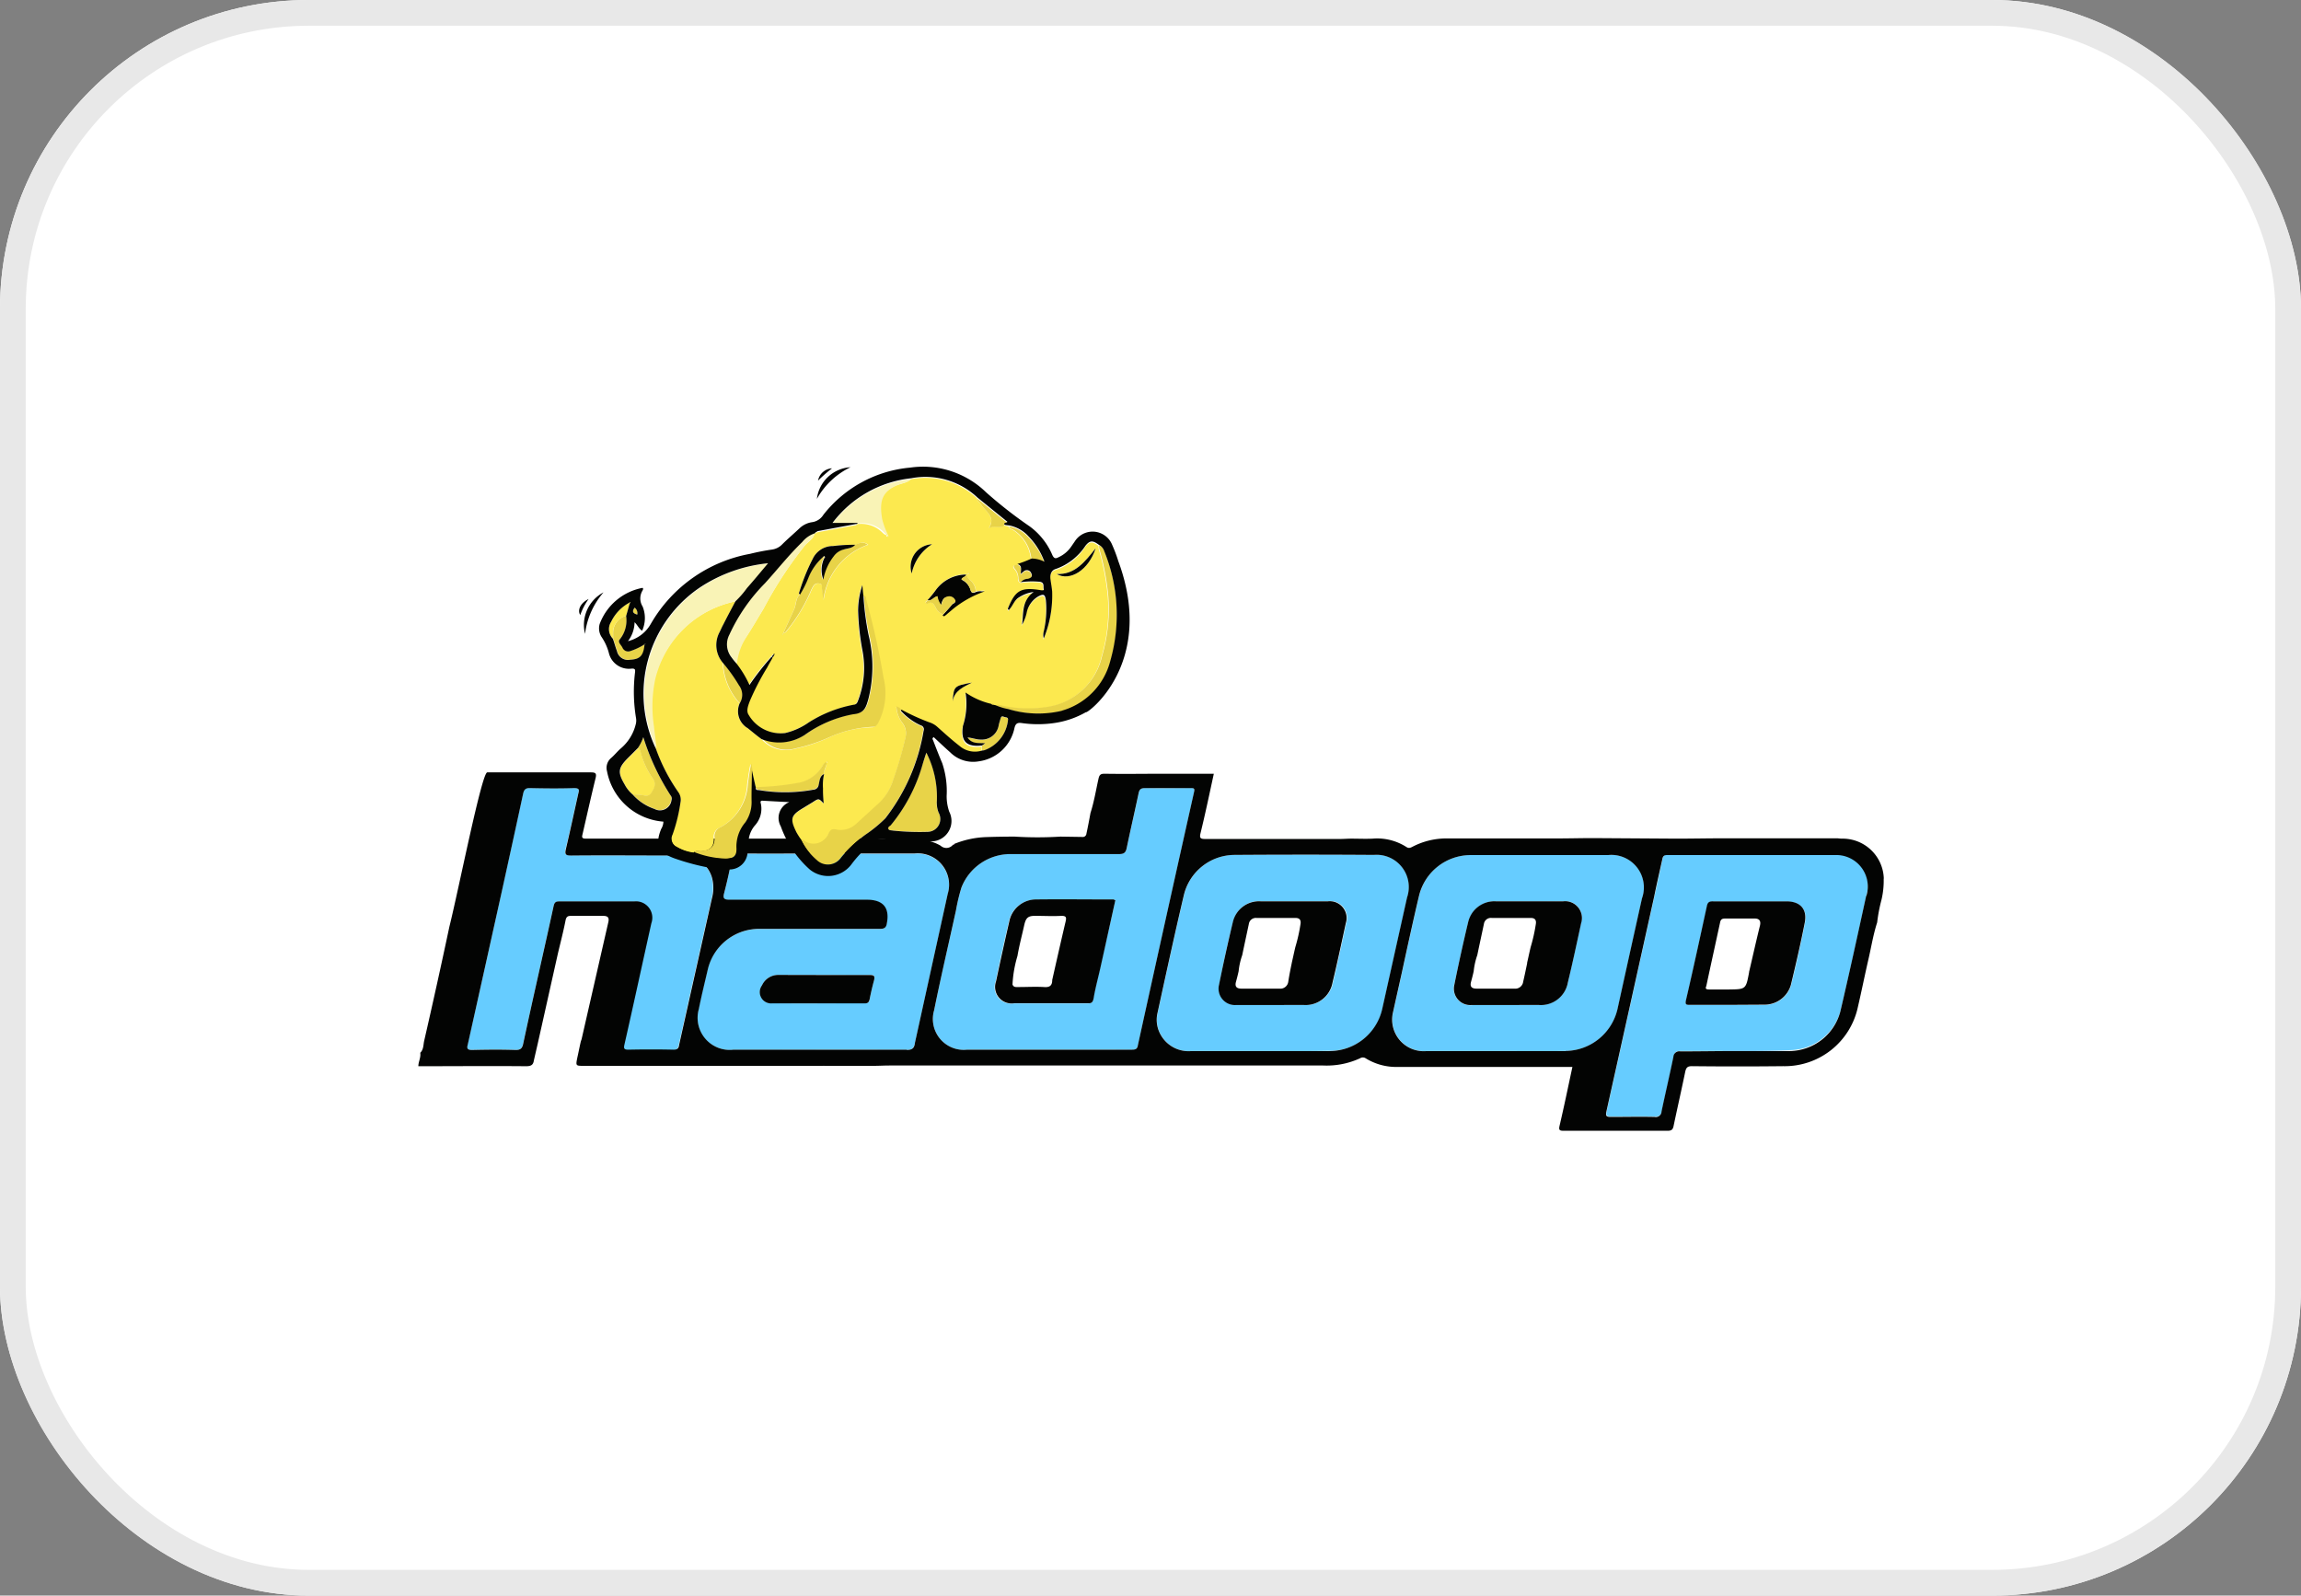 <svg id="Group_172626" data-name="Group 172626" xmlns="http://www.w3.org/2000/svg" width="89.411" height="62" viewBox="0 0 89.411 62">
  <rect x="0" y="0" width="89.411" height="62" fill="#808080" stroke="none"/>
  <g id="bg" fill="#fff" stroke="#e8e8e8" stroke-width="1">
    <rect width="89.411" height="62" rx="12" stroke="none"/>
    <rect x="0.5" y="0.5" width="88.411" height="61" rx="11.5" fill="none"/>
  </g>
  <g id="Hadoop" transform="translate(16.256 18.123)">
    <g id="Layer_3" data-name="Layer 3" transform="translate(0 0)">
      <path id="Path_85622" data-name="Path 85622" d="M56.167,70.89h3.357A1.224,1.224,0,0,1,60.8,72.461q-.637,2.9-1.274,5.788c-.042.191-.11.27-.325.263-2.24-.013-4.48,0-6.723,0a1.3,1.3,0,0,1-1.2-.546,1.321,1.321,0,0,1-.159-1.038c.1-.51.227-1.019.344-1.522a2.053,2.053,0,0,1,2-1.59h4.7c.185,0,.234-.068.263-.212.11-.607-.147-.915-.773-.915h-5.34c-.212,0-.253-.055-.2-.257.11-.425.212-.866.289-1.3.03-.178.1-.24.289-.24ZM56.014,75.6H54.222a.688.688,0,0,0-.637.406.441.441,0,0,0,.393.694c1.2.013,2.406,0,3.61,0a.155.155,0,0,0,.178-.153c.049-.246.1-.5.172-.737.049-.166.019-.212-.172-.212C57.18,75.617,56.6,75.6,56.014,75.6Z" transform="translate(-40.23 -55.841)" fill="#6cf"/>
      <path id="Path_85623" data-name="Path 85623" d="M222.452,78.707H220.29c-.172,0-.234.049-.27.212-.147.711-.312,1.418-.461,2.123-.036.166-.1.212-.27.212-.565-.013-1.136,0-1.7,0-.166,0-.212-.03-.172-.212q.93-4.17,1.854-8.343c.11-.484.212-.97.319-1.461.025-.123.074-.159.2-.159H226.3a1.2,1.2,0,0,1,1.21,1.559q-.478,2.255-1.007,4.506a2.062,2.062,0,0,1-1.958,1.529C223.845,78.707,223.144,78.707,222.452,78.707Zm-.319-1.792h1.425a1.062,1.062,0,0,0,1.026-.773c.2-.8.38-1.607.539-2.419.1-.522-.178-.822-.711-.822h-2.848c-.147,0-.212.036-.246.185-.268,1.206-.537,2.436-.813,3.644-.042.178.019.185.159.185Z" transform="translate(-171.241 -55.991)" fill="#6cf"/>
      <path id="Path_85624" data-name="Path 85624" d="M98.686,69.047H95.554a1.2,1.2,0,0,1-1.289-1.529c.257-1.3.565-2.591.849-3.879a6.983,6.983,0,0,1,.212-.89,2.047,2.047,0,0,1,1.958-1.308h4.168c.191,0,.263-.055.3-.24.147-.711.312-1.418.461-2.123.03-.147.081-.2.24-.2.59.013,1.178,0,1.773,0,.123,0,.172.013.14.159q-1.1,4.907-2.179,9.823c-.036.159-.1.191-.246.191C100.865,69.043,99.771,69.047,98.686,69.047Zm2.62-5.814a.685.685,0,0,0-.081-.019H98.162a1.062,1.062,0,0,0-.994.849q-.268,1.159-.516,2.336a.64.64,0,0,0,.7.849h2.879c.147,0,.2-.049.212-.185.085-.425.191-.849.282-1.274.2-.849.389-1.7.58-2.554Z" transform="translate(-74.222 -46.381)" fill="#6cf"/>
      <path id="Path_85625" data-name="Path 85625" d="M139.169,78.688h-2.688a1.23,1.23,0,0,1-1.178-.62,1.147,1.147,0,0,1-.14-.822c.338-1.542.669-3.081,1.032-4.616a2.03,2.03,0,0,1,1.977-1.565q2.707-.019,5.408,0a1.252,1.252,0,0,1,1.289,1.652l-.958,4.3a2.081,2.081,0,0,1-2.062,1.663C140.949,78.7,140.059,78.688,139.169,78.688Zm.412-1.792h1.274a1.062,1.062,0,0,0,1.13-.877c.185-.767.35-1.535.516-2.308a.654.654,0,0,0-.694-.849h-2.631a1.045,1.045,0,0,0-1.074.8c-.212.811-.38,1.627-.539,2.444a.637.637,0,0,0,.669.786Z" transform="translate(-106.443 -55.971)" fill="#6cf"/>
      <path id="Path_85626" data-name="Path 85626" d="M182.244,78.738h-2.688a1.231,1.231,0,0,1-1.3-1.51c.117-.522.234-1.043.35-1.571.212-.977.425-1.958.656-2.935a2.055,2.055,0,0,1,2.038-1.6h5.309a1.263,1.263,0,0,1,1.321,1.682q-.478,2.153-.951,4.3a2.1,2.1,0,0,1-2.009,1.633C184.053,78.748,183.151,78.738,182.244,78.738Zm1.321-5.82h-1.308a1.072,1.072,0,0,0-1.094.849c-.185.773-.357,1.548-.522,2.336a.649.649,0,0,0,.718.849h2.62a1.085,1.085,0,0,0,1.062-.849c.178-.792.357-1.584.522-2.376a.637.637,0,0,0-.656-.811c-.442,0-.9.008-1.344.008Z" transform="translate(-140.377 -56.021)" fill="#6cf"/>
      <path id="Path_85627" data-name="Path 85627" d="M13.972,63.281H12.5c-.13,0-.178.036-.212.172-.389,1.779-.792,3.555-1.181,5.334-.042.185-.1.263-.308.257-.558-.019-1.117-.013-1.682,0-.178,0-.212-.055-.166-.212.448-1.99.89-3.971,1.325-5.96.276-1.259.552-2.51.822-3.769.036-.172.091-.24.276-.234.565.013,1.136.013,1.7,0,.212,0,.212.062.172.212-.166.718-.312,1.435-.491,2.149-.055.212,0,.257.212.257h4.187a1.2,1.2,0,0,1,1.274.849,1.535,1.535,0,0,1,0,.818l-1.274,5.691c-.03.147-.081.212-.234.212-.584,0-1.166-.013-1.75,0-.178,0-.191-.049-.153-.212q.524-2.348,1.043-4.708a.637.637,0,0,0-.669-.849Z" transform="translate(-7.034 -46.372)" fill="#6cf"/>
      <path id="Path_85628" data-name="Path 85628" d="M65,93.09h1.75c.191,0,.212.049.172.212-.068.246-.123.491-.172.737-.025.1-.062.153-.178.153h-3.61a.44.44,0,0,1-.393-.7.694.694,0,0,1,.637-.406Z" transform="translate(-49.216 -73.327)" fill="#030403"/>
      <path id="Path_85629" data-name="Path 85629" d="M233.56,83.63h-1.474c-.14,0-.2,0-.159-.185.282-1.215.546-2.431.811-3.652.03-.146.091-.191.246-.185h2.848c.535,0,.811.3.711.822-.159.811-.344,1.614-.539,2.419a1.062,1.062,0,0,1-1.026.773Zm.818-1.274c.14-.6.276-1.21.425-1.811.042-.191-.036-.276-.227-.27h-1.13c-.11,0-.166.03-.191.14-.178.828-.363,1.658-.539,2.487-.049.1,0,.13.1.13h.779c.662-.008.662-.008.786-.677Z" transform="translate(-182.67 -62.707)" fill="#030403"/>
      <path id="Path_85630" data-name="Path 85630" d="M110.25,79.267c-.191.849-.374,1.7-.565,2.548-.091.425-.212.849-.282,1.274-.03.14-.074.191-.212.185h-2.879a.642.642,0,0,1-.7-.849q.248-1.169.516-2.336a1.062,1.062,0,0,1,.994-.849c1.019-.013,2.038,0,3.064,0A.138.138,0,0,0,110.25,79.267Zm-4,3.266c.036.13.147.11.24.11.331,0,.656-.019.987,0,.227.019.319-.062.319-.276.172-.76.344-1.522.522-2.278.03-.14.03-.212-.159-.212-.344.019-.688,0-1.032,0-.263,0-.35.074-.412.331-.091.412-.2.818-.27,1.227A4.645,4.645,0,0,0,106.253,82.532Z" transform="translate(-83.165 -62.413)" fill="#030403"/>
      <path id="Path_85631" data-name="Path 85631" d="M148.479,83.632h-1.357a.637.637,0,0,1-.669-.786q.248-1.226.539-2.444a1.045,1.045,0,0,1,1.074-.8h2.62a.654.654,0,0,1,.694.849c-.166.767-.331,1.542-.516,2.308a1.062,1.062,0,0,1-1.125.871Zm.8-1.633c.049-.212.091-.412.14-.62a6.405,6.405,0,0,0,.2-.89c.025-.147-.025-.24-.191-.24h-1.516a.274.274,0,0,0-.3.234c-.085.4-.172.8-.257,1.21a2.72,2.72,0,0,0-.14.626c-.03.136-.062.263-.1.4-.055.191.013.276.212.276H148.8a.31.31,0,0,0,.344-.27c.038-.246.087-.491.136-.726Z" transform="translate(-115.341 -62.703)" fill="#030403"/>
      <path id="Path_85632" data-name="Path 85632" d="M191.539,83.632h-1.357a.637.637,0,0,1-.669-.786q.248-1.226.539-2.444a1.045,1.045,0,0,1,1.074-.8h2.62a.654.654,0,0,1,.694.849c-.166.767-.331,1.542-.516,2.308a1.062,1.062,0,0,1-1.138.871Zm.8-1.633c.049-.212.091-.412.14-.62a6.407,6.407,0,0,0,.2-.89c.025-.147-.025-.24-.191-.24h-1.516a.274.274,0,0,0-.31.234c-.085.4-.172.8-.257,1.21a2.723,2.723,0,0,0-.14.626c-.03.136-.062.263-.1.4-.055.191.013.276.212.276h1.467a.31.31,0,0,0,.344-.27C192.246,82.479,192.295,82.235,192.344,82Z" transform="translate(-149.257 -62.703)" fill="#030403"/>
      <path id="Path_85633" data-name="Path 85633" d="M18.44,62.3a1.212,1.212,0,0,0-1.274-.849H12.979c-.212,0-.27-.03-.212-.257.172-.711.325-1.435.491-2.149.036-.159.03-.227-.172-.212-.565.019-1.136.013-1.7,0-.185,0-.24.062-.276.234-.27,1.259-.546,2.51-.822,3.769Q9.62,65.823,8.946,68.8c-.036.159-.013.212.166.212.558-.013,1.117-.019,1.682,0,.212,0,.27-.074.308-.257.393-1.777.8-3.552,1.2-5.332.03-.136.081-.172.212-.172h2.915a.637.637,0,0,1,.669.849c-.352,1.561-.692,3.134-1.047,4.7-.036.159-.025.212.153.212q.875-.019,1.75,0c.153,0,.212-.055.234-.212q.626-2.845,1.274-5.691A1.535,1.535,0,0,0,18.44,62.3Z" transform="translate(-7.035 -46.342)" fill="none"/>
      <path id="Path_85634" data-name="Path 85634" d="M143.546,71.115q-2.707-.019-5.408,0a2.034,2.034,0,0,0-1.977,1.565c-.363,1.535-.694,3.075-1.032,4.616a1.176,1.176,0,0,0,.14.822,1.253,1.253,0,0,0,1.178.62h5.366a2.1,2.1,0,0,0,2.062-1.663l.958-4.3A1.254,1.254,0,0,0,143.546,71.115Z" transform="translate(-106.418 -56.01)" fill="none"/>
      <path id="Path_85635" data-name="Path 85635" d="M187.9,72.831a1.267,1.267,0,0,0-1.321-1.682h-5.309a2.066,2.066,0,0,0-2.038,1.6c-.238.975-.45,1.958-.663,2.932-.117.522-.234,1.043-.35,1.571a1.228,1.228,0,0,0,1.3,1.51c.909.006,1.8,0,2.695,0h2.714a2.1,2.1,0,0,0,2.019-1.633C187.279,75.7,187.582,74.262,187.9,72.831Z" transform="translate(-140.351 -56.045)" fill="none"/>
      <path id="Path_85636" data-name="Path 85636" d="M226.3,71.209c-2.172-.013-4.34,0-6.513,0-.123,0-.172.03-.2.159-.1.484-.212.97-.319,1.461q-.922,4.17-1.854,8.343c-.036.178,0,.212.172.212.565,0,1.136-.013,1.7,0a.223.223,0,0,0,.27-.212c.146-.711.312-1.418.461-2.123a.229.229,0,0,1,.27-.212c.718,0,1.435-.013,2.162-.013h2.094a2.062,2.062,0,0,0,1.958-1.529c.35-1.5.682-3,1.007-4.506A1.207,1.207,0,0,0,226.3,71.209Z" transform="translate(-171.237 -56.088)" fill="none"/>
      <path id="Path_85637" data-name="Path 85637" d="M59.563,70.89H52.739c-.185,0-.253.062-.289.24-.07.42-.178.864-.282,1.3-.055.212-.025.257.2.257h5.34c.626,0,.883.308.773.915-.025.159-.081.227-.263.227-1.565-.013-3.13,0-4.7,0a2.047,2.047,0,0,0-2,1.59c-.117.51-.246,1.013-.344,1.522a1.247,1.247,0,0,0,1.357,1.584h6.723c.212,0,.289-.074.325-.263q.637-2.9,1.274-5.788A1.244,1.244,0,0,0,59.563,70.89Z" transform="translate(-40.276 -55.841)" fill="none"/>
      <path id="Path_85638" data-name="Path 85638" d="M104.251,58.855h-1.773c-.153,0-.212.049-.24.2-.147.711-.312,1.418-.461,2.123-.036.185-.11.24-.3.24-1.387-.013-2.775,0-4.168,0a2.045,2.045,0,0,0-1.958,1.308,7.252,7.252,0,0,0-.212.89c-.289,1.3-.59,2.584-.849,3.879a1.2,1.2,0,0,0,1.289,1.529h6.4c.14,0,.212-.03.246-.191q1.066-4.9,2.166-9.817C104.43,58.862,104.381,58.849,104.251,58.855Z" transform="translate(-74.239 -46.361)" fill="none"/>
      <path id="Path_85639" data-name="Path 85639" d="M56.944,60.156A1.6,1.6,0,0,0,55.311,58.6a1.4,1.4,0,0,1-.159-.013h-4.44c-.614,0-1.221.013-1.835.013l-3.223-.021c-.474,0-.951.013-1.425.013H40a2.856,2.856,0,0,0-1.353.314c-.081.042-.153.085-.253.019a2.106,2.106,0,0,0-1.314-.325c-.276.013-.552,0-.828,0-.147,0-.289.013-.435.013H30.579c-.185,0-.234-.03-.185-.227.185-.756.344-1.516.516-2.308H29c-.779,0-1.559.013-2.336,0-.147,0-.2.036-.234.191-.1.442-.172.9-.312,1.331-.049.27-.1.539-.159.811a.14.14,0,0,1-.159.123l-.849-.013a14.355,14.355,0,0,1-1.779,0q-.563,0-1.123.019a3.631,3.631,0,0,0-1.221.263c0,.03-.025.036-.055.036a.329.329,0,0,1-.478.036,1.561,1.561,0,0,0-.308-.14,2.716,2.716,0,0,0-1.062-.136H6.5c-.172,0-.14-.081-.117-.185.166-.718.325-1.435.5-2.149.055-.212,0-.24-.191-.24H2.678c-.212,0-1.1,4.5-1.474,6.005Q.733,64.249.227,66.454c-.036.153-.019.338-.153.467.03.185-.074.344-.074.522,1.393,0,2.788-.013,4.181,0,.191,0,.282-.042.308-.227l.147-.637c.263-1.172.522-2.336.786-3.512.1-.425.212-.849.3-1.3.03-.136.085-.166.212-.166h1.24c.172,0,.246.049.212.227l-1.04,4.553a.482.482,0,0,1-.03.085c-.049.212-.091.435-.14.65-.062.312-.062.312.257.312h9.3a.079.079,0,0,1,.036,0h1.93c.2,0,.4-.013.595-.013H35.164a3.094,3.094,0,0,0,1.431-.282.2.2,0,0,1,.212,0,2.257,2.257,0,0,0,1.155.338h6.882c-.159.737-.319,1.516-.5,2.289-.036.159,0,.191.153.191h4.051c.147,0,.2-.049.227-.185.147-.7.308-1.406.454-2.113.036-.159.091-.212.257-.212,1.179.013,2.363.013,3.542,0a2.909,2.909,0,0,0,2.909-2.3c.136-.584.253-1.166.386-1.75.123-.51.2-1.032.363-1.535a6.226,6.226,0,0,1,.166-.873,3.185,3.185,0,0,0,.087-.83ZM9.914,66.8q-.875-.019-1.75,0c-.178,0-.191-.049-.153-.212.355-1.561.694-3.134,1.043-4.7a.637.637,0,0,0-.669-.849H5.47c-.13,0-.178.036-.212.172-.389,1.788-.8,3.563-1.181,5.343-.036.185-.1.263-.308.257-.565-.019-1.123-.013-1.682,0-.178,0-.212-.055-.166-.212q.663-2.973,1.325-5.96c.276-1.259.552-2.51.822-3.769.036-.172.091-.24.276-.234.565.013,1.136.019,1.7,0,.212,0,.212.062.172.212-.161.72-.316,1.444-.482,2.151-.055.227,0,.257.212.257,1.393-.013,2.792,0,4.187,0a1.2,1.2,0,0,1,1.274.849,1.535,1.535,0,0,1,0,.815l-1.274,5.691C10.116,66.747,10.067,66.8,9.914,66.8Zm9.061,0H12.252A1.247,1.247,0,0,1,10.9,65.218c.1-.51.227-1.013.344-1.522a2.047,2.047,0,0,1,2-1.59h4.7c.185,0,.24-.068.263-.227.11-.6-.147-.907-.784-.907h-5.34c-.212,0-.253-.055-.2-.257.11-.425.212-.866.289-1.3.036-.178.1-.24.289-.24,1.159.013,2.315,0,3.474,0h3.361a1.219,1.219,0,0,1,1.274,1.571q-.637,2.892-1.274,5.788c-.023.2-.1.276-.312.276Zm8.755,0h-6.4a1.2,1.2,0,0,1-1.289-1.529c.263-1.3.565-2.584.849-3.879a7.252,7.252,0,0,1,.212-.89A2.045,2.045,0,0,1,23.058,59.2h4.168c.191,0,.263-.055.3-.24.147-.711.312-1.418.461-2.123.03-.147.085-.2.24-.2H30c.13,0,.178,0,.14.159q-1.1,4.907-2.179,9.823C27.938,66.772,27.87,66.8,27.73,66.8Zm7.668.055H30.031a1.241,1.241,0,0,1-1.178-.62,1.176,1.176,0,0,1-.14-.822c.338-1.542.669-3.081,1.032-4.616a2.034,2.034,0,0,1,1.977-1.565q2.707-.019,5.408,0a1.252,1.252,0,0,1,1.289,1.652l-.958,4.3A2.1,2.1,0,0,1,35.4,66.853Zm9.184,0H39.173a1.228,1.228,0,0,1-1.3-1.51c.117-.529.234-1.049.35-1.571.212-.977.425-1.958.656-2.935a2.066,2.066,0,0,1,2.038-1.6h5.309a1.263,1.263,0,0,1,1.321,1.682q-.478,2.147-.951,4.3a2.1,2.1,0,0,1-2.015,1.629ZM56.26,60.816c-.325,1.5-.656,3.009-1.006,4.506A2.062,2.062,0,0,1,53.3,66.853H51.2c-.7,0-1.442.013-2.162.013a.229.229,0,0,0-.27.212c-.147.711-.312,1.418-.461,2.123a.223.223,0,0,1-.27.212c-.565-.013-1.136,0-1.7,0-.166,0-.212-.03-.172-.212q.93-4.17,1.854-8.343c.1-.491.212-.977.319-1.461.025-.13.074-.159.2-.159h6.513a1.223,1.223,0,0,1,1.217,1.58Z" transform="translate(0 -44.136)" fill="#030403"/>
      <path id="Path_85640" data-name="Path 85640" d="M30.392,24.682a1.429,1.429,0,0,1,.718-1.612A3.02,3.02,0,0,0,30.392,24.682Z" transform="translate(-23.915 -18.175)" fill="#030403"/>
      <path id="Path_85641" data-name="Path 85641" d="M72.93,1.4A1.4,1.4,0,0,1,74.236.17,2.973,2.973,0,0,0,72.93,1.4Z" transform="translate(-57.444 -0.138)" fill="#030403"/>
      <path id="Path_85642" data-name="Path 85642" d="M73.14.848A.586.586,0,0,1,73.684.37a5.733,5.733,0,0,0-.544.478Z" transform="translate(-57.609 -0.295)" fill="#030403"/>
      <path id="Path_85643" data-name="Path 85643" d="M29.788,24.28a2.349,2.349,0,0,0-.325.624C29.342,24.715,29.469,24.433,29.788,24.28Z" transform="translate(-23.171 -19.128)" fill="#030403"/>
      <path id="Path_85644" data-name="Path 85644" d="M97.915,69.1a.042.042,0,0,1-.055.036A.289.289,0,0,0,97.915,69.1Z" transform="translate(-77.08 -54.431)" fill="#882a7a"/>
      <path id="Path_85645" data-name="Path 85645" d="M52.808,2.152a2.941,2.941,0,0,1,2.574.747c0,.11.1.147.14.212.159.289.607.478.312.943.2-.134.425.025.6-.1a1.552,1.552,0,0,1,.168.036c.019.091.11.1.172.134a1.535,1.535,0,0,1,.7,1.157,3.145,3.145,0,0,1-.552.212c-.13,0-.185.049-.085.159a.556.556,0,0,1,.134.367.153.153,0,0,0,.091.166,3.226,3.226,0,0,1,.728-.019c.212.025.134.189.166.293.013.049-.068.042-.11.036-.777-.13-.992,0-1.287.718,0,0,0,.013.036.055.134-.14.189-.344.344-.459a1.391,1.391,0,0,1,.618-.227c-.484.355-.386.849-.452,1.274a1.442,1.442,0,0,0,.185-.491.97.97,0,0,1,.457-.616c.212-.1.257-.068.293.147A3.8,3.8,0,0,1,57.964,8.1a.535.535,0,0,0,0,.282,4.4,4.4,0,0,0,.325-1.826c-.013-.153-.042-.3-.062-.452-.025-.2.019-.374.212-.425a2.16,2.16,0,0,0,1.145-.9c.172-.212.282-.212.52-.036a.442.442,0,0,0,.019.178,9.811,9.811,0,0,1,.331,1.722,6.453,6.453,0,0,1-.234,2.4,2.588,2.588,0,0,1-2.089,1.973,5.115,5.115,0,0,1-1.881-.062c-.062-.013-.117-.042-.159.03l-.085-.019c-.013-.062-.03-.1-.091-.036a2.933,2.933,0,0,1-1-.442,2.877,2.877,0,0,1-.1,1.3c-.091.6.14.826.735.76v.185a.9.9,0,0,1-.881-.178c-.293-.227-.575-.484-.849-.728a.82.82,0,0,0-.331-.189,7.51,7.51,0,0,1-1.062-.484c-.019-.1-.1-.1-.185-.153a1.183,1.183,0,0,0,.244.637.688.688,0,0,1,.117.546,13.655,13.655,0,0,1-.491,1.7,2.312,2.312,0,0,1-.546.888c-.3.27-.595.546-.894.815a.849.849,0,0,1-.777.212c-.172-.03-.212.025-.289.153a.62.62,0,0,1-.975.263.705.705,0,0,0-.1-.053c-.055-.091-.123-.172-.172-.27-.263-.533-.227-.663.282-.962q.174-.1.348-.212c.24-.153.24-.153.425.049-.013-.212-.03-.393-.025-.575a2.236,2.236,0,0,1,.042-.569c-.013-.159.1-.289.1-.442.019-.019.062-.025.019-.062a.329.329,0,0,1-.019.062c-.081,0-.117.062-.153.117a1.361,1.361,0,0,1-.9.667,10.56,10.56,0,0,1-1.7.178c-.049-.212-.1-.442-.153-.667-.019-.085-.03-.172-.049-.257-.062.27-.091.533-.13.79a2.013,2.013,0,0,1-1.062,1.684.372.372,0,0,0-.234.4c.013.344-.147.5-.5.52-.091,0-.212-.036-.282.049a1.728,1.728,0,0,1-.667-.227.361.361,0,0,1-.172-.491,6.357,6.357,0,0,0,.321-1.225.5.5,0,0,0-.081-.4,7.432,7.432,0,0,1-.871-1.684c-.036-.293-.081-.588-.11-.881a5.309,5.309,0,0,1,.053-1.813A4.075,4.075,0,0,1,45.99,6.9c-.159.3-.312.6-.471.9-.055.11-.1.212-.159.325a1.062,1.062,0,0,0,.134,1.151,2.474,2.474,0,0,0,.656,1.586.762.762,0,0,0,.312.962c.178.14.348.289.539.425a1.245,1.245,0,0,0,1.274.386,6.37,6.37,0,0,0,1.342-.442,4.159,4.159,0,0,1,1.673-.4c.11,0,.153-.055.212-.14a2.487,2.487,0,0,0,.212-1.777,27.9,27.9,0,0,0-.663-3c-.019-.062.013-.166-.1-.185-.013-.14-.025-.282-.042-.425a3.067,3.067,0,0,0-.166.992,9.786,9.786,0,0,0,.166,1.593,3.556,3.556,0,0,1-.166,1.892c-.036.081-.049.172-.172.185a5.041,5.041,0,0,0-1.758.692,2.79,2.79,0,0,1-.919.4,1.449,1.449,0,0,1-1.414-.7c-.117-.159-.025-.374.042-.546a8.707,8.707,0,0,1,.673-1.3c.074-.13.14-.251.212-.38L47.466,9l.019-.049c-.025-.013-.036,0-.042.025a.7.7,0,0,0-.068.068,9.538,9.538,0,0,0-.871,1.108,3.626,3.626,0,0,0-.484-.809,2.187,2.187,0,0,1,.344-1c.259-.378.471-.762.711-1.149A15.519,15.519,0,0,1,48.7,4.713c.13-.14.319-.24.361-.452h0a.083.083,0,0,0,.091-.042l1.486-.276c.03,0,.062,0,.068-.042a1.159,1.159,0,0,1,.975.306c.049.042.091.1.166.11A.1.1,0,0,0,51.9,4.4V4.42a.019.019,0,0,1,.013,0,.085.085,0,0,0-.025-.019.1.1,0,0,0-.036-.1,4.093,4.093,0,0,1-.212-.582c-.11-.667-.03-1.047.582-1.317C52.451,2.305,52.66,2.3,52.808,2.152Zm2.2,3.693H54.97a1.467,1.467,0,0,0-1.212.637,4.268,4.268,0,0,1-.3.361c-.013.042-.085.049-.074.1a.051.051,0,0,0,.074.03c.178-.091.24.03.306.153a.51.51,0,0,0,.291.278c.03.085.081.042.123,0l.257-.227a3.822,3.822,0,0,1,1.244-.692.518.518,0,0,0-.13,0l-.212.025a.614.614,0,0,0-.212-.425c-.074-.062-.147-.123-.13-.234a.308.308,0,0,0,.081-.03l-.019-.03Zm-6.523.79c-.159.159-.14.386-.212.569l-.425.936c-.019.019-.062.025-.019.062a.328.328,0,0,1,.019-.062.268.268,0,0,0,.1-.042,6.625,6.625,0,0,0,.962-1.55,1.334,1.334,0,0,1,.134-.263.212.212,0,0,1,.251-.062c.091.025.062.11.068.172l.055.459A2.612,2.612,0,0,1,51.152,4.7c-.189-.153-.344-.055-.5,0a8.069,8.069,0,0,0-.864.042.89.89,0,0,0-.79.491,7.733,7.733,0,0,0-.539,1.348C48.447,6.6,48.476,6.624,48.489,6.635Zm11.5-1.8c-.425.539-.815,1.03-1.514,1C58.981,6.14,59.722,5.686,59.987,4.836ZM53.63,4.681a.87.87,0,0,0-.79,1.134,1.786,1.786,0,0,1,.79-1.134Zm.8,6.1c.081-.425.425-.563.747-.728C54.479,10.194,54.479,10.194,54.43,10.782Z" transform="translate(-33.67 -1.655)" fill="#fce94f"/>
      <path id="Path_85646" data-name="Path 85646" d="M44.962,19.239a4.067,4.067,0,0,0-3.136,3.039,5.149,5.149,0,0,0-.049,1.813c.03.293.074.588.11.881a4.983,4.983,0,0,1,1.7-6.26,5.779,5.779,0,0,1,2.652-.943c-.293.348-.552.663-.822.968A4.007,4.007,0,0,1,44.962,19.239Z" transform="translate(-32.623 -14)" fill="#f9f3b6"/>
      <path id="Path_85647" data-name="Path 85647" d="M70,49.076a.52.52,0,0,1,.1.036.627.627,0,0,0,.975-.263c.068-.13.117-.185.289-.153a.868.868,0,0,0,.777-.212c.3-.27.595-.546.894-.815a2.1,2.1,0,0,0,.546-.888,14.8,14.8,0,0,0,.491-1.7.652.652,0,0,0-.119-.516,1.138,1.138,0,0,1-.24-.656c.085.049.166.055.185.153-.062.03-.025.049,0,.074a2.459,2.459,0,0,0,.741.533.157.157,0,0,1,.11.212,7.432,7.432,0,0,1-1.486,3.4,5.637,5.637,0,0,1-.777.637,4.781,4.781,0,0,0-.943.888.637.637,0,0,1-.949.091A2.578,2.578,0,0,1,70,49.076Z" transform="translate(-55.136 -34.59)" fill="#e8d348"/>
      <path id="Path_85648" data-name="Path 85648" d="M66.864,23.65c.11.019.081.123.1.185a29.832,29.832,0,0,1,.663,3,2.513,2.513,0,0,1-.212,1.777c-.055.085-.091.147-.212.14a4.585,4.585,0,0,0-1.673.4,6.616,6.616,0,0,1-1.342.442,1.238,1.238,0,0,1-1.274-.386,1.83,1.83,0,0,0,1.684-.166,4.7,4.7,0,0,1,1.881-.8c.425-.036.5-.263.582-.575a5.226,5.226,0,0,0,.013-2.5A9.637,9.637,0,0,1,66.864,23.65Z" transform="translate(-49.552 -18.632)" fill="#e8d348"/>
      <path id="Path_85649" data-name="Path 85649" d="M87.455,52.38a3.782,3.782,0,0,1,.393,1.96.885.885,0,0,0,.074.374.494.494,0,0,1-.425.741,10,10,0,0,1-1.355-.049c-.062,0-.153,0-.178-.074s.068-.091.1-.14a6.4,6.4,0,0,0,1.225-2.336C87.346,52.692,87.4,52.533,87.455,52.38Z" transform="translate(-67.707 -41.261)" fill="#e8d348"/>
      <path id="Path_85650" data-name="Path 85650" d="M105.68,20.706c.042-.074.1-.042.159-.03a4.865,4.865,0,0,0,1.881.062,2.577,2.577,0,0,0,2.089-1.973,6.453,6.453,0,0,0,.234-2.4,9.813,9.813,0,0,0-.331-1.722.442.442,0,0,1-.019-.178.442.442,0,0,1,.212.257,6.564,6.564,0,0,1,.234,4.247,2.7,2.7,0,0,1-1.892,1.947,4.071,4.071,0,0,1-2.075-.074A1.911,1.911,0,0,1,105.68,20.706Z" transform="translate(-83.24 -11.401)" fill="#e8d348"/>
      <path id="Path_85651" data-name="Path 85651" d="M59.889,12.17c-.042.212-.234.312-.361.452A15.568,15.568,0,0,0,57.9,15.107c-.234.386-.459.777-.7,1.151a2.287,2.287,0,0,0-.344,1c-.074-.085-.14-.178-.212-.263a.809.809,0,0,1-.085-.881,6.976,6.976,0,0,1,1.384-2c.484-.533.93-1.1,1.446-1.6A1.1,1.1,0,0,1,59.889,12.17Z" transform="translate(-44.475 -9.59)" fill="#f9f3b6"/>
      <path id="Path_85652" data-name="Path 85652" d="M78.835,2.36c-.147.147-.355.153-.533.234-.612.27-.692.65-.582,1.317a3.129,3.129,0,0,0,.212.582L77.92,4.5c-.074,0-.117-.062-.166-.11a1.147,1.147,0,0,0-.975-.306h-.99A4.435,4.435,0,0,1,78.835,2.36Z" transform="translate(-59.697 -1.863)" fill="#f9f3b6"/>
      <path id="Path_85653" data-name="Path 85653" d="M50.52,57.826c.081-.085.189-.036.282-.049.348-.025.507-.178.5-.52a.369.369,0,0,1,.234-.4,2.039,2.039,0,0,0,1.062-1.684c.036-.263.068-.527.13-.79.019.085.03.172.049.257,0,.393-.019.777-.013,1.17a1.363,1.363,0,0,1-.244.849,1.505,1.505,0,0,0-.344.968c.019.344-.117.448-.459.448A3.588,3.588,0,0,1,50.52,57.826Z" transform="translate(-39.792 -42.837)" fill="#e8d348"/>
      <path id="Path_85654" data-name="Path 85654" d="M37.391,53.386A1.238,1.238,0,0,1,37.085,53c-.276-.471-.251-.637.13-1.023l.386-.386c.1.042.1.147.13.234a2.973,2.973,0,0,0,.448.943c.166.212.055.386-.049.558s-.257.1-.41.081a1.466,1.466,0,0,0-.329-.019Z" transform="translate(-29.065 -40.639)" fill="#fce94f"/>
      <path id="Path_85655" data-name="Path 85655" d="M39.21,51.787a2.763,2.763,0,0,1,.319.013c.153.025.312.085.41-.081s.212-.338.049-.558a3.185,3.185,0,0,1-.448-.943c-.025-.081-.025-.185-.13-.234a1.689,1.689,0,0,0,.212-.425,9,9,0,0,0,1.062,2.259.189.189,0,0,1,.025.172.45.45,0,0,1-.663.348A2.036,2.036,0,0,1,39.21,51.787Z" transform="translate(-30.884 -39.04)" fill="#e8d348"/>
      <path id="Path_85656" data-name="Path 85656" d="M61.8,55.124a10.56,10.56,0,0,0,1.7-.178,1.38,1.38,0,0,0,.892-.669c.036-.062.074-.117.153-.117h0c0,.153-.117.282-.1.442-.172.085-.172.27-.212.425a.234.234,0,0,1-.2.185,6.168,6.168,0,0,1-2.1.019C61.877,55.215,61.792,55.239,61.8,55.124Z" transform="translate(-48.676 -42.663)" fill="#e8d348"/>
      <path id="Path_85657" data-name="Path 85657" d="M36.146,27.34a1.168,1.168,0,0,1-.24.9c-.11.117.055.227.1.338a.229.229,0,0,0,.289.13,2.245,2.245,0,0,0,.575-.27h0c-.042.452-.172.588-.558.607a.437.437,0,0,1-.52-.338c-.062-.153-.1-.319-.159-.478v-.251A.677.677,0,0,1,36.146,27.34Z" transform="translate(-28.064 -21.538)" fill="#e8d348"/>
      <path id="Path_85658" data-name="Path 85658" d="M101.046,47.121v-.185l.13-.085c-.251-.025-.514.042-.686-.227.189.013.348.085.52.081a.658.658,0,0,0,.692-.563c.019-.091.049-.178.074-.263.03-.13.117-.049.185-.042s.117.036.1.117a1.418,1.418,0,0,1-.913,1.164A.854.854,0,0,1,101.046,47.121Z" transform="translate(-79.152 -36.083)" fill="#e8d348"/>
      <path id="Path_85659" data-name="Path 85659" d="M56.406,37.5a2.461,2.461,0,0,1-.656-1.586,7.089,7.089,0,0,1,.637.888A.618.618,0,0,1,56.406,37.5Z" transform="translate(-43.908 -28.289)" fill="#e8d348"/>
      <path id="Path_85660" data-name="Path 85660" d="M108.937,12.281a1.525,1.525,0,0,0-.7-1.157c-.062-.036-.153-.042-.172-.134a1.348,1.348,0,0,1,.754.425,2.76,2.76,0,0,1,.618.985,1.03,1.03,0,0,0-.495-.119Z" transform="translate(-85.114 -8.66)" fill="#e8d348"/>
      <path id="Path_85661" data-name="Path 85661" d="M103.322,6.971c-.185.13-.4-.025-.6.1.293-.465-.153-.65-.312-.943-.042-.074-.147-.117-.14-.212l1.164.943C103.416,6.91,103.273,6.867,103.322,6.971Z" transform="translate(-80.553 -4.667)" fill="#e8d348"/>
      <path id="Path_85662" data-name="Path 85662" d="M35.559,25.426a.692.692,0,0,0-.52.637v.251a.52.52,0,0,1-.068-.656,1.629,1.629,0,0,1,.718-.747l.019.019C35.65,25.1,35.6,25.267,35.559,25.426Z" transform="translate(-27.477 -19.624)" fill="#fce94f"/>
      <path id="Path_85663" data-name="Path 85663" d="M109.221,18.712c-.081-.025-.085-.091-.091-.166a.565.565,0,0,0-.134-.367c-.091-.11-.042-.159.085-.159.212.055.123.24.14.386a.8.8,0,0,1,.14-.123.176.176,0,0,1,.263.1c.049.117,0,.178-.13.212A.359.359,0,0,0,109.221,18.712Z" transform="translate(-85.814 -14.197)" fill="#e8d348"/>
      <path id="Path_85664" data-name="Path 85664" d="M39.46,26.14c-.147-.042-.234-.11-.1-.27A.272.272,0,0,1,39.46,26.14Z" transform="translate(-30.949 -20.38)" fill="#e8d348"/>
      <path id="Path_85665" data-name="Path 85665" d="M104.84,43.421c.062-.068.081-.025.091.036A.091.091,0,0,1,104.84,43.421Z" transform="translate(-82.578 -34.178)" fill="#e8d348"/>
      <path id="Path_85666" data-name="Path 85666" d="M72.661,12a.091.091,0,0,1-.091.042C72.587,12,72.629,12,72.661,12Z" transform="translate(-57.16 -9.456)" fill="#f9f3b6"/>
      <path id="Path_85667" data-name="Path 85667" d="M38.64,24.843c0-.019,0-.036.03-.025a.189.189,0,0,0-.013.042Z" transform="translate(-30.435 -19.549)" fill="#fce94f"/>
      <path id="Path_85668" data-name="Path 85668" d="M41.444,32.42c0-.013.019-.019.025-.03a.062.062,0,0,0,0,.019c-.013.025-.025.025-.03.013Z" transform="translate(-32.641 -25.516)" fill="#e8d348"/>
      <path id="Path_85669" data-name="Path 85669" d="M66.752,17.514l.425-.936c.085-.185.062-.425.212-.569a4.939,4.939,0,0,0,.325-.65,2.164,2.164,0,0,1,.575-.815l.036.042a1.062,1.062,0,0,0-.036.832,2.045,2.045,0,0,1,.4-.9.688.688,0,0,1,.4-.27c.153-.042.331-.042.448-.185.159-.049.312-.147.5,0a2.625,2.625,0,0,0-1.726,2.151l-.055-.459c0-.062.025-.153-.068-.172a.212.212,0,0,0-.251.062,1.333,1.333,0,0,0-.134.263,6.428,6.428,0,0,1-.962,1.55c-.019.03-.062.03-.1.049Z" transform="translate(-52.576 -11.02)" fill="#e8d348"/>
      <path id="Path_85670" data-name="Path 85670" d="M93.16,20.808a4.077,4.077,0,0,0,.3-.361,1.467,1.467,0,0,1,1.212-.637c-.013.1-.147.091-.185.2a.637.637,0,0,1,.348.393c.036.147.11.13.212.085a.436.436,0,0,1,.212-.025h.13a4.064,4.064,0,0,0-1.244.692l-.27.229c-.036.03-.085.081-.123,0,.123-.134.244-.263.355-.4.042-.055.185-.068.1-.185a.246.246,0,0,0-.293-.11c-.172.036-.189.189-.234.325a.771.771,0,0,1-.147-.344C93.4,20.674,93.338,20.846,93.16,20.808Z" transform="translate(-73.378 -15.607)" fill="#030403"/>
      <path id="Path_85671" data-name="Path 85671" d="M71.819,14.359c-.117.14-.293.134-.448.185a.671.671,0,0,0-.389.268,2.045,2.045,0,0,0-.4.9,1.062,1.062,0,0,1,.036-.832c.025-.019.042-.042.013-.068s-.036.013-.055.019a2.1,2.1,0,0,0-.575.815,4.282,4.282,0,0,1-.325.65c-.013-.019-.042-.036-.042-.049a7.732,7.732,0,0,1,.539-1.348.866.866,0,0,1,.79-.491A6.838,6.838,0,0,1,71.819,14.359Z" transform="translate(-54.845 -11.314)" fill="#030403"/>
      <path id="Path_85672" data-name="Path 85672" d="M92.914,23.9c.166.036.244-.134.393-.166a.707.707,0,0,0,.147.344c.042-.14.062-.289.234-.325a.251.251,0,0,1,.293.11c.081.117-.062.134-.1.185-.11.14-.24.27-.355.4a.51.51,0,0,1-.293-.27c-.068-.123-.13-.251-.306-.153-.025.013-.068.013-.074-.03S92.9,23.938,92.914,23.9Z" transform="translate(-73.132 -18.695)" fill="#e8d348"/>
      <path id="Path_85673" data-name="Path 85673" d="M118.324,15c-.27.849-1,1.3-1.514,1C117.509,16.034,117.9,15.537,118.324,15Z" transform="translate(-92.006 -11.819)" fill="#030403"/>
      <path id="Path_85674" data-name="Path 85674" d="M90.956,14.27a1.754,1.754,0,0,0-.79,1.134A.872.872,0,0,1,90.956,14.27Z" transform="translate(-70.996 -11.244)" fill="#030403"/>
      <path id="Path_85675" data-name="Path 85675" d="M97.77,40.3c.049-.595.049-.595.747-.728C98.2,39.736,97.844,39.874,97.77,40.3Z" transform="translate(-77.009 -31.171)" fill="#030403"/>
      <path id="Path_85676" data-name="Path 85676" d="M99.921,20.433c-.1.042-.172.068-.212-.085a.648.648,0,0,0-.348-.393c.036-.1.172-.085.185-.2h.042c-.019.1.049.166.117.234A.614.614,0,0,1,99.921,20.433Z" transform="translate(-78.262 -15.568)" fill="#e8d348"/>
      <path id="Path_85677" data-name="Path 85677" d="M100.51,19.522a.579.579,0,0,1,.062-.062l.019.03a.687.687,0,0,1-.081.03Z" transform="translate(-79.168 -15.332)" fill="#e8d348"/>
      <path id="Path_85678" data-name="Path 85678" d="M66.621,30.57a.328.328,0,0,1-.019.062C66.56,30.6,66.6,30.589,66.621,30.57Z" transform="translate(-52.446 -24.082)" fill="#e8d348"/>
      <path id="Path_85679" data-name="Path 85679" d="M74.78,53.942a.328.328,0,0,1,.019-.062C74.835,53.916,74.8,53.922,74.78,53.942Z" transform="translate(-58.901 -42.443)" fill="#e8d348"/>
      <path id="Path_85680" data-name="Path 85680" d="M64.781,34.47l-.055.081-.036-.042a.7.7,0,0,0,.068-.068A.108.108,0,0,1,64.781,34.47Z" transform="translate(-50.954 -27.131)" fill="#030403"/>
      <path id="Path_85681" data-name="Path 85681" d="M85.759,12.4a.087.087,0,0,1,.036.1h0a.1.1,0,0,1-.055-.085A.1.1,0,0,0,85.759,12.4Z" transform="translate(-67.534 -9.771)" fill="#f9f3b6"/>
      <path id="Path_85682" data-name="Path 85682" d="M65,34.34c0-.025.019-.042.042-.025l-.019.049A.049.049,0,0,0,65,34.34Z" transform="translate(-51.198 -27.027)" fill="#030403"/>
      <path id="Path_85683" data-name="Path 85683" d="M86,12.86a.085.085,0,0,0,.025.019h-.013A.012.012,0,0,0,86,12.866Z" transform="translate(-67.739 -10.133)" fill="#f9f3b6"/>
      <path id="Path_85684" data-name="Path 85684" d="M74,16.505c.019,0,.049-.025.055-.019a.059.059,0,0,1-.013.068A.306.306,0,0,1,74,16.505Z" transform="translate(-58.287 -12.988)" fill="#e8d348"/>
      <path id="Path_85685" data-name="Path 85685" d="M87.324,52.842A6.451,6.451,0,0,1,86.1,55.178c-.036.042-.117.081-.1.14s.117.062.178.074a9.965,9.965,0,0,0,1.355.049.5.5,0,0,0,.425-.741.989.989,0,0,1-.074-.374,3.84,3.84,0,0,0-.4-1.966C87.428,52.517,87.373,52.676,87.324,52.842Z" transform="translate(-67.734 -41.246)" fill="none"/>
      <path id="Path_85686" data-name="Path 85686" d="M37.786,49.61a2.266,2.266,0,0,1-.212.425l-.386.386c-.38.38-.4.552-.13,1.023a1.3,1.3,0,0,0,.312.393,1.981,1.981,0,0,0,.849.563.45.45,0,0,0,.663-.348.189.189,0,0,0-.025-.172A9.216,9.216,0,0,1,37.786,49.61Z" transform="translate(-29.044 -39.08)" fill="none"/>
      <path id="Path_85687" data-name="Path 85687" d="M59.224,4.822a.442.442,0,0,0-.212-.257c-.24-.178-.348-.185-.52.036a2.273,2.273,0,0,1-1.145.9.337.337,0,0,0-.212.425c.019.153.049.3.062.452A4.5,4.5,0,0,1,56.872,8.2a.535.535,0,0,1,0-.282,3.8,3.8,0,0,0,.081-1.206c-.036-.212-.091-.257-.293-.147a.956.956,0,0,0-.448.612,1.584,1.584,0,0,1-.185.491c.068-.425-.03-.919.452-1.274a1.363,1.363,0,0,0-.618.227c-.147.117-.212.319-.344.459-.03-.042-.036-.049-.036-.055.289-.722.507-.849,1.287-.718.042,0,.123.013.11-.036-.03-.1.036-.27-.166-.293A3.217,3.217,0,0,0,55.984,6a.378.378,0,0,1,.276-.13c.13-.025.185-.085.13-.212a.183.183,0,0,0-.263-.1.8.8,0,0,0-.14.123c-.019-.14.074-.325-.14-.386a4.23,4.23,0,0,0,.552-.212,1.113,1.113,0,0,1,.5.123,2.76,2.76,0,0,0-.618-.985,1.348,1.348,0,0,0-.754-.425,1.551,1.551,0,0,1-.178-.025c-.042-.1.091-.062.11-.117l-1.174-.93a2.944,2.944,0,0,0-2.574-.747A4.435,4.435,0,0,0,48.658,3.7h.981c-.013.036-.042.036-.068.042l-1.486.276c-.042.036-.085.03-.1.081a1.062,1.062,0,0,0-.5.344c-.514.5-.962,1.062-1.446,1.6a6.975,6.975,0,0,0-1.384,2,.809.809,0,0,0,.085.881c.068.091.14.178.212.263a4.035,4.035,0,0,1,.48.813A10.245,10.245,0,0,1,46.3,8.895l.036.042c-.068.13-.14.251-.212.38a10.021,10.021,0,0,0-.673,1.3c-.068.178-.153.393-.042.546a1.436,1.436,0,0,0,1.414.7,2.662,2.662,0,0,0,.913-.41,4.946,4.946,0,0,1,1.758-.692c.123-.013.14-.11.172-.185a3.566,3.566,0,0,0,.166-1.892A10.157,10.157,0,0,1,49.667,7.1a3.185,3.185,0,0,1,.166-.981c.013.14.025.282.042.425a10.515,10.515,0,0,0,.2,1.518,5.132,5.132,0,0,1-.013,2.5c-.091.312-.166.539-.582.575a4.658,4.658,0,0,0-1.881.8,1.83,1.83,0,0,1-1.684.166c-.189-.13-.361-.276-.539-.425a.762.762,0,0,1-.312-.962.609.609,0,0,0-.025-.7,6.371,6.371,0,0,0-.637-.888,1.062,1.062,0,0,1-.134-1.151c.055-.11.1-.212.159-.325.153-.3.312-.6.471-.9a3.593,3.593,0,0,0,.448-.514c.27-.306.527-.618.822-.968a5.878,5.878,0,0,0-2.652.943,4.99,4.99,0,0,0-1.7,6.26,7.088,7.088,0,0,0,.871,1.684.507.507,0,0,1,.081.4,6.357,6.357,0,0,1-.312,1.219.361.361,0,0,0,.172.491,1.6,1.6,0,0,0,.667.227,3.4,3.4,0,0,0,1.183.227c.344,0,.484-.1.459-.448a1.442,1.442,0,0,1,.346-.964,1.376,1.376,0,0,0,.244-.849c0-.386,0-.777.013-1.17.049.212.1.442.153.667-.013.117.081.085.14.1a6.169,6.169,0,0,0,2.1-.019.212.212,0,0,0,.2-.185c.049-.147.042-.338.212-.425a1.973,1.973,0,0,0-.042.569c0,.189.013.38.025.575-.2-.212-.2-.212-.425-.049l-.348.212c-.507.3-.546.425-.282.962a3.177,3.177,0,0,0,.172.27,2.423,2.423,0,0,0,.612.815.622.622,0,0,0,.949-.091,5.1,5.1,0,0,1,.943-.888,5.878,5.878,0,0,0,.777-.637,7.57,7.57,0,0,0,1.486-3.4.157.157,0,0,0-.11-.212,2.359,2.359,0,0,1-.741-.533c-.025-.025-.068-.049,0-.074a8.282,8.282,0,0,0,1.062.484.849.849,0,0,1,.331.189c.282.251.558.5.849.728a.917.917,0,0,0,.881.178.474.474,0,0,0,.091-.013,1.414,1.414,0,0,0,.913-1.164c.019-.085-.025-.11-.1-.117s-.147-.085-.185.042c-.025.085-.055.178-.074.263a.658.658,0,0,1-.7.584c-.172,0-.331-.068-.52-.081.178.27.442.212.686.227l-.13.085c-.6.068-.826-.159-.735-.76a2.762,2.762,0,0,0,.1-1.3,2.881,2.881,0,0,0,1,.442.091.091,0,0,0,.091.036L55,10.8a2.157,2.157,0,0,0,.478.147,4,4,0,0,0,2.083.068,2.714,2.714,0,0,0,1.892-1.947A6.477,6.477,0,0,0,59.224,4.822Z" transform="translate(-32.565 -1.513)" fill="none"/>
      <path id="Path_85688" data-name="Path 85688" d="M36.245,26.519a2.459,2.459,0,0,1-.575.27c-.13.025-.24,0-.289-.13s-.212-.212-.1-.338a1.161,1.161,0,0,0,.24-.9c.049-.166.091-.325.14-.491,0-.019.019-.042.013-.042s-.019,0-.019.013a1.658,1.658,0,0,0-.718.747.529.529,0,0,0,.068.656c.055.159.1.319.159.478a.437.437,0,0,0,.52.338C36.073,27.1,36.2,26.96,36.245,26.519Z" transform="translate(-27.454 -19.609)" fill="none"/>
      <path id="Path_85689" data-name="Path 85689" d="M41.471,32.429a.023.023,0,0,0,0-.019.24.24,0,0,1-.021.028C41.454,32.452,41.465,32.452,41.471,32.429Z" transform="translate(-32.648 -25.532)" fill="none"/>
      <path id="Path_85690" data-name="Path 85690" d="M39.467,26.14a.272.272,0,0,0-.1-.27C39.237,26.029,39.32,26.1,39.467,26.14Z" transform="translate(-30.956 -20.38)" fill="none"/>
      <path id="Path_85691" data-name="Path 85691" d="M53.262,3.7a5.706,5.706,0,0,0-.24-.637.82.82,0,0,0-1.452-.13l-.13.189a1.2,1.2,0,0,1-.5.425c-.117.062-.172.055-.24-.081A2.669,2.669,0,0,0,49.82,2.35a17.071,17.071,0,0,1-1.7-1.329A3.516,3.516,0,0,0,45.17.065,4.83,4.83,0,0,0,41.8,1.9a.614.614,0,0,1-.45.287.894.894,0,0,0-.484.244c-.212.2-.448.4-.656.607a.688.688,0,0,1-.41.212,8.347,8.347,0,0,0-.849.166A5.61,5.61,0,0,0,35.1,6.129a1.4,1.4,0,0,1-.892.679,1.241,1.241,0,0,0,.257-.735c.117.11.159.244.293.331a1.186,1.186,0,0,0,.019-.943.59.59,0,0,1,0-.624c.013-.03.036-.068,0-.1a2.218,2.218,0,0,0-1.667,1.4.614.614,0,0,0,.085.527,2.032,2.032,0,0,1,.27.6.8.8,0,0,0,.875.612c.166-.013.153.055.14.166a6.266,6.266,0,0,0,.042,1.758.559.559,0,0,1-.013.244,1.782,1.782,0,0,1-.563.919c-.14.117-.251.263-.393.386a.5.5,0,0,0-.159.514,2.416,2.416,0,0,0,2.191,1.958.563.563,0,0,1-.085.282c-.244.6-.117.913.5,1.14a9.009,9.009,0,0,0,1.55.4,2.229,2.229,0,0,0,.569.036.7.7,0,0,0,.735-.637.951.951,0,0,0,.042-.319,1.032,1.032,0,0,1,.251-.76.964.964,0,0,0,.227-.832c-.013-.049-.042-.13.068-.123.325.019.65.036,1.036.055a.662.662,0,0,0-.331.943,4.073,4.073,0,0,0,1.128,1.677A1.132,1.132,0,0,0,42.9,15.47a4.219,4.219,0,0,1,.7-.735.584.584,0,0,1,.735-.185.654.654,0,0,0,.27.036c.442,0,.877.013,1.31,0a.793.793,0,0,0,.777-1.151,1.832,1.832,0,0,1-.1-.624,3.4,3.4,0,0,0-.172-1.261c-.123-.289-.234-.575-.348-.871-.013-.042-.068-.091.019-.14.212.2.425.4.637.588a1.261,1.261,0,0,0,1.106.352,1.641,1.641,0,0,0,1.391-1.287c.042-.185.117-.227.293-.2a4.406,4.406,0,0,0,1.238,0,3.463,3.463,0,0,0,1.249-.425C51.994,9.671,54.746,7.713,53.262,3.7ZM34.47,5.507a.272.272,0,0,1,.1.27c-.147-.042-.229-.11-.1-.27ZM34.3,7.529a.437.437,0,0,1-.52-.338c-.062-.159-.1-.319-.159-.478a.529.529,0,0,1-.068-.656,1.658,1.658,0,0,1,.718-.747c0-.019,0-.036.019-.013s0,.025-.013.042c-.049.166-.091.325-.14.491a1.168,1.168,0,0,1-.24.9c-.11.117.055.227.1.338a.241.241,0,0,0,.289.13,2.459,2.459,0,0,0,.575-.27h0a.241.241,0,0,0,.021-.028.023.023,0,0,1,0,.019c0,.023-.017.021-.028,0h0C34.812,7.369,34.682,7.51,34.3,7.529Zm1.6,5.451a.45.45,0,0,1-.663.348,1.981,1.981,0,0,1-.849-.563,1.3,1.3,0,0,1-.312-.393c-.276-.471-.251-.637.13-1.023l.386-.386a1.689,1.689,0,0,0,.212-.425A9.216,9.216,0,0,0,35.863,12.8.189.189,0,0,1,35.9,12.98Zm10.309.123a.989.989,0,0,0,.074.374.5.5,0,0,1-.425.741,9.966,9.966,0,0,1-1.355-.049c-.062-.013-.159,0-.178-.074s.068-.1.1-.14a6.451,6.451,0,0,0,1.225-2.336c.049-.166.1-.325.153-.478A3.8,3.8,0,0,1,46.206,13.1Zm4.858-3.589a4,4,0,0,1-2.083-.068A2.157,2.157,0,0,1,48.5,9.3l-.085-.019a.091.091,0,0,1-.091-.036,2.882,2.882,0,0,1-1-.442,2.783,2.783,0,0,1-.1,1.3c-.091.6.134.826.735.76l.13-.085c-.244-.025-.507.042-.686-.227.189.013.348.085.52.081a.658.658,0,0,0,.692-.563c.019-.085.049-.178.074-.263.036-.13.117-.049.185-.042s.117.03.1.117a1.4,1.4,0,0,1-.913,1.164.474.474,0,0,1-.091.013.917.917,0,0,1-.883-.183c-.293-.227-.569-.478-.849-.728a.849.849,0,0,0-.331-.189,8.282,8.282,0,0,1-1.062-.484c-.062.025-.019.049,0,.074a2.359,2.359,0,0,0,.741.533.157.157,0,0,1,.11.212,7.57,7.57,0,0,1-1.486,3.4,5.3,5.3,0,0,1-.777.637,5.175,5.175,0,0,0-.943.888.622.622,0,0,1-.949.091,2.423,2.423,0,0,1-.612-.8,3.178,3.178,0,0,1-.172-.27c-.263-.533-.227-.663.282-.962l.348-.212c.234-.153.234-.153.425.049-.013-.2-.03-.386-.025-.575a1.973,1.973,0,0,1,.042-.569c-.178.085-.172.276-.212.425a.212.212,0,0,1-.2.185,6.169,6.169,0,0,1-2.1.019c-.062-.013-.153.019-.14-.1-.055-.227-.1-.448-.153-.667,0,.393-.019.784-.013,1.17a1.376,1.376,0,0,1-.244.849,1.442,1.442,0,0,0-.344.968c.025.344-.117.448-.459.448a3.4,3.4,0,0,1-1.183-.227,1.6,1.6,0,0,1-.667-.227.361.361,0,0,1-.172-.491,6.358,6.358,0,0,0,.306-1.244.508.508,0,0,0-.081-.4,7.088,7.088,0,0,1-.871-1.684A4.983,4.983,0,0,1,37,4.724a5.853,5.853,0,0,1,2.652-.943c-.293.348-.552.663-.822.968a3.593,3.593,0,0,1-.448.514c-.159.3-.319.6-.471.9-.055.1-.1.212-.159.325a1.062,1.062,0,0,0,.134,1.151,6.371,6.371,0,0,1,.637.888.609.609,0,0,1,.025.7.762.762,0,0,0,.312.962c.178.14.348.289.539.425a1.83,1.83,0,0,0,1.684-.166,4.658,4.658,0,0,1,1.881-.8c.425-.036.491-.263.582-.575a5.158,5.158,0,0,0,.013-2.5,10.516,10.516,0,0,1-.2-1.518c-.019-.147-.03-.289-.042-.425a3.185,3.185,0,0,0-.166.981A9.786,9.786,0,0,0,43.325,7.2a3.556,3.556,0,0,1-.166,1.892c-.03.074-.049.172-.172.185a4.945,4.945,0,0,0-1.758.692,2.644,2.644,0,0,1-.913.41,1.438,1.438,0,0,1-1.414-.7c-.11-.153-.025-.367.042-.546a10.02,10.02,0,0,1,.673-1.3c.068-.13.14-.251.212-.38l-.036-.042a10.245,10.245,0,0,0-.864,1.1,4.034,4.034,0,0,0-.484-.809c-.074-.085-.147-.172-.212-.263a.809.809,0,0,1-.085-.881,6.975,6.975,0,0,1,1.384-2c.484-.533.93-1.1,1.446-1.6a1.062,1.062,0,0,1,.5-.344c.013-.049.055-.042.1-.081l1.486-.276c.025,0,.055,0,.068-.042h-.977A4.415,4.415,0,0,1,45.212.479a2.946,2.946,0,0,1,2.574.747l1.164.943c-.019.055-.153.013-.11.117a1.55,1.55,0,0,0,.178.025,1.348,1.348,0,0,1,.754.425,2.76,2.76,0,0,1,.618.985,1.113,1.113,0,0,0-.5-.123,4.23,4.23,0,0,1-.552.212c.212.062.123.244.14.386a.8.8,0,0,1,.14-.123.183.183,0,0,1,.263.1c.055.117,0,.178-.13.212a.378.378,0,0,0-.276.13A3.217,3.217,0,0,1,50.2,4.5c.212.025.134.189.166.293.013.049-.068.042-.11.036-.777-.13-1,0-1.287.718,0,0,0,.013.036.055.14-.14.2-.344.344-.459a1.363,1.363,0,0,1,.624-.246c-.484.355-.386.849-.452,1.274a1.584,1.584,0,0,0,.185-.491.956.956,0,0,1,.448-.612c.212-.11.257-.074.293.147a3.8,3.8,0,0,1-.081,1.206.535.535,0,0,0,0,.282,4.413,4.413,0,0,0,.325-1.826c-.013-.153-.042-.3-.062-.452-.03-.189.019-.374.212-.425a2.284,2.284,0,0,0,1.145-.9c.172-.212.282-.212.52-.036a.442.442,0,0,1,.212.257,6.522,6.522,0,0,1,.234,4.247,2.706,2.706,0,0,1-1.89,1.943Z" transform="translate(-26.063 -0.018)" fill="#030403"/>
      <path id="Path_85692" data-name="Path 85692" d="M41.42,32.54Z" transform="translate(-32.625 -25.634)" fill="#030403"/>
    </g>
  </g>
</svg>
